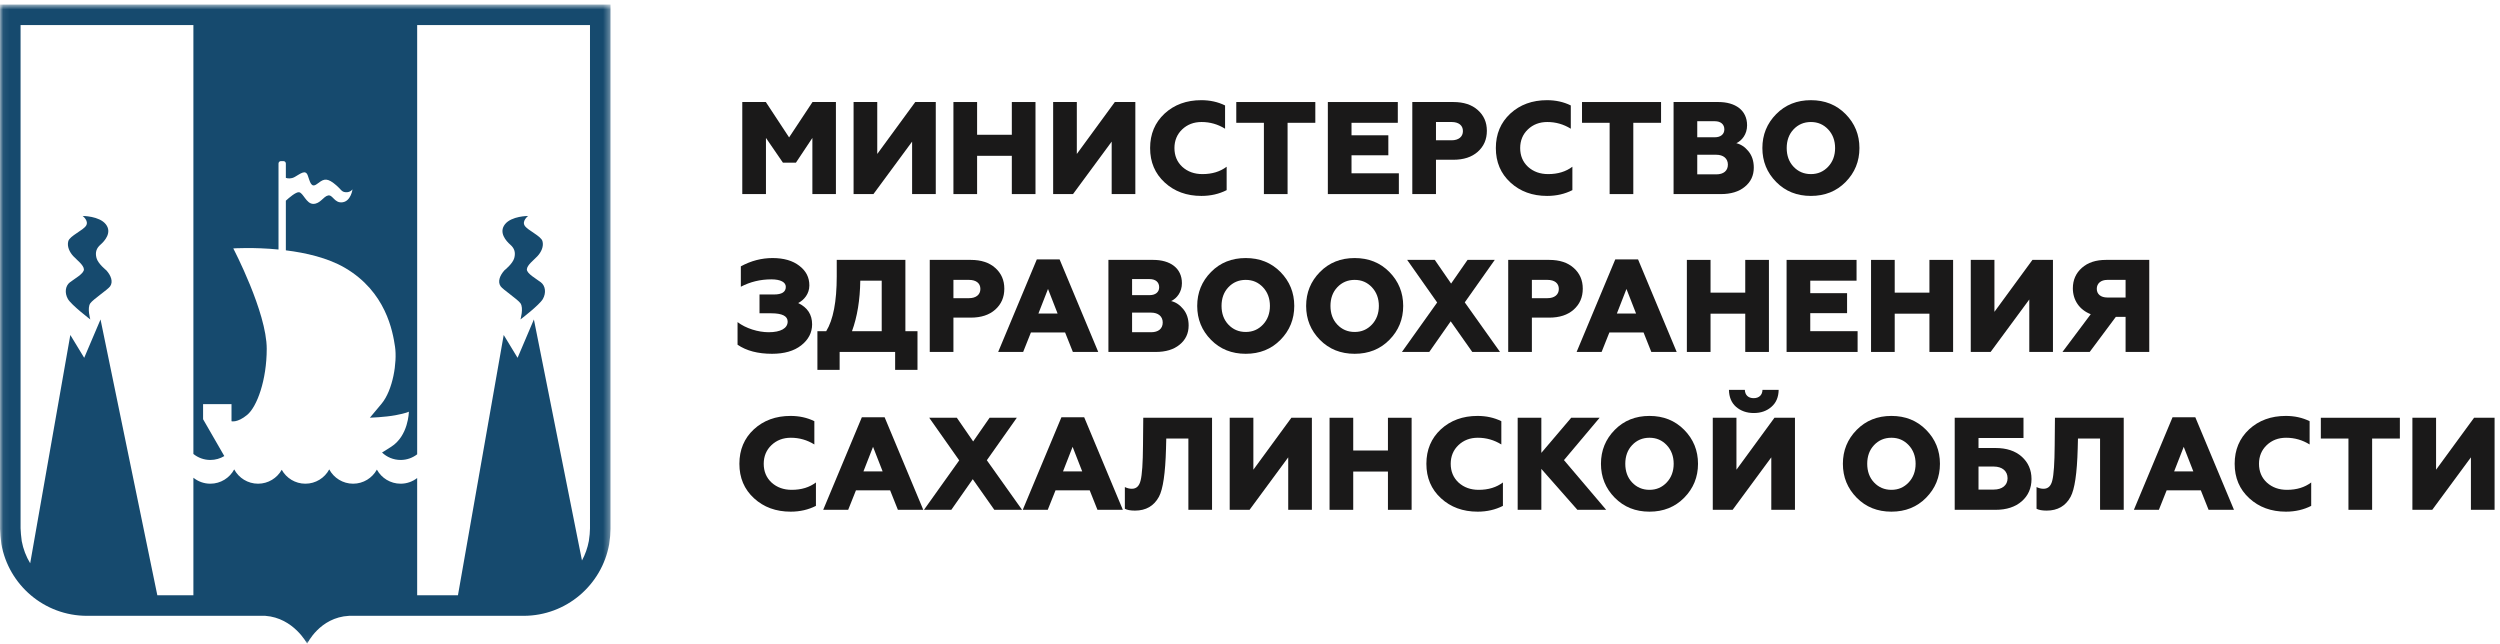 <?xml version="1.0" encoding="UTF-8"?>
<svg width="400px" height="103px" viewBox="0 0 400 103" version="1.1" xmlns="http://www.w3.org/2000/svg" xmlns:xlink="http://www.w3.org/1999/xlink">
    <!-- Generator: Sketch 53.1 (72631) - https://sketchapp.com -->
    <title>Лого МЗСО</title>
    <desc>Created with Sketch.</desc>
    <defs>
        <polygon id="path-1" points="0.06 0.722 97.689 0.722 97.689 102.94 0.06 102.94"></polygon>
    </defs>
    <g id="Лого-МЗСО" stroke="none" stroke-width="1" fill="none" fill-rule="evenodd">
        <path d="M15.439,41.275 C15.197,40.349 15.439,39.705 16.083,39.141 C16.727,38.578 17.974,37.209 16.928,35.881 C15.881,34.553 13.225,34.553 13.225,34.553 C13.225,34.553 14.231,35.318 13.788,36.082 C13.345,36.847 11.172,37.733 10.93,38.578 C10.689,39.423 11.132,40.349 11.735,40.993 C12.339,41.637 13.386,42.402 13.426,43.086 C13.466,43.77 11.896,44.616 11.172,45.18 C10.447,45.743 10.313,46.87 10.863,47.836 C11.414,48.801 14.451,51.113 14.451,51.113 C14.451,51.113 13.909,49.285 14.451,48.521 C14.896,47.894 17.231,46.35 17.612,45.823 C18.135,45.098 17.773,44.092 17.008,43.247 C17.008,43.247 15.68,42.2 15.439,41.275" id="Fill-1" fill="#164A6E"></path>
        <g id="Group-5">
            <mask id="mask-2" fill="white">
                <use xlink:href="#path-1"></use>
            </mask>
            <g id="Clip-3"></g>
            <path d="M81.64,39.141 C82.286,39.706 82.527,40.349 82.286,41.274 C82.044,42.201 80.715,43.247 80.715,43.247 C79.951,44.093 79.589,45.098 80.112,45.822 C80.492,46.35 82.827,47.893 83.272,48.52 C83.814,49.285 83.272,51.113 83.272,51.113 C83.272,51.113 86.311,48.803 86.861,47.835 C87.41,46.87 87.276,45.742 86.552,45.18 C85.827,44.616 84.258,43.769 84.298,43.086 C84.338,42.402 85.384,41.636 85.987,40.993 C86.592,40.349 87.035,39.423 86.793,38.578 C86.552,37.733 84.378,36.846 83.936,36.083 C83.492,35.319 84.499,34.553 84.499,34.553 C84.499,34.553 81.843,34.553 80.795,35.882 C79.75,37.209 80.997,38.578 81.64,39.141" id="Fill-2" fill="#164A6E" mask="url(#mask-2)"></path>
            <path d="M94.398,26.118 L94.398,84.54 C94.384,84.896 94.362,85.342 94.352,85.462 C94.339,85.604 94.274,86.123 94.218,86.55 C94.011,87.669 93.634,88.719 93.116,89.677 L85.424,51.113 L82.812,57.251 L80.593,53.595 L73.272,95.241 L66.746,95.241 L66.746,76.486 C66.014,77.052 65.099,77.392 64.102,77.392 C62.461,77.392 61.035,76.48 60.299,75.136 C59.564,76.48 58.138,77.392 56.498,77.392 C54.845,77.392 53.409,76.466 52.679,75.104 C51.949,76.466 50.514,77.392 48.861,77.392 C47.232,77.392 45.815,76.492 45.076,75.164 C44.336,76.492 42.919,77.392 41.291,77.392 C39.638,77.392 38.202,76.466 37.472,75.104 C36.742,76.466 35.307,77.392 33.654,77.392 C32.627,77.392 31.685,77.033 30.943,76.436 L30.943,95.241 L25.172,95.241 L16.084,51.113 L13.472,57.251 L11.252,53.595 L4.83,90.125 C4.183,89.055 3.715,87.857 3.475,86.567 C3.428,86.182 3.365,85.637 3.35,85.464 C3.338,85.333 3.311,84.889 3.291,84.516 L3.291,4.012 L30.943,4.012 L30.943,72.634 C31.686,73.232 32.627,73.593 33.654,73.593 C34.472,73.593 35.236,73.365 35.889,72.97 L32.493,67.076 L32.493,64.661 L37.042,64.661 L37.042,67.397 C37.042,67.397 37.967,67.679 39.537,66.391 C41.107,65.103 42.677,60.837 42.677,55.805 C42.677,49.957 37.323,39.745 37.323,39.745 C37.323,39.745 40.551,39.531 44.562,39.922 L44.562,26.16 C44.562,25.95 44.733,25.778 44.944,25.778 L45.354,25.778 C45.564,25.778 45.736,25.95 45.736,26.16 L45.736,28.462 C46.055,28.565 46.576,28.638 47.145,28.32 C48.07,27.801 48.876,27.076 49.237,28.061 C49.6,29.045 49.761,30.134 50.686,29.46 C51.612,28.786 52.095,28.32 53.383,29.305 C54.671,30.289 54.551,30.703 55.315,30.755 C56.08,30.807 56.402,30.289 56.402,30.289 C56.402,30.289 56.161,32.155 54.833,32.362 C53.504,32.569 53.263,31.118 52.498,31.274 C51.733,31.429 51.25,32.621 50.123,32.621 C48.996,32.621 48.513,30.807 47.829,30.755 C47.328,30.717 46.269,31.621 45.736,32.11 L45.736,40.053 C48.921,40.449 52.431,41.251 55.154,42.833 C61.755,46.669 62.842,53.028 63.205,55.483 C63.567,57.938 62.883,62.407 61.031,64.62 C59.18,66.834 59.18,66.834 59.18,66.834 C59.18,66.834 61.58,66.754 63.298,66.431 C65.016,66.109 65.418,65.868 65.418,65.868 C65.418,65.868 65.378,69.732 62.561,71.504 C61.965,71.878 61.497,72.172 61.126,72.405 C61.902,73.14 62.949,73.593 64.102,73.593 C65.099,73.593 66.015,73.254 66.747,72.688 L66.747,4.012 L94.398,4.012 L94.398,26.118 Z M0,0.722 L0,84.607 C0,84.607 0.046,85.467 0.072,85.752 C0.101,86.08 0.22,87.06 0.22,87.06 C1.379,93.58 7.072,98.532 13.925,98.532 L42.444,98.532 C42.444,98.532 42.444,98.532 42.445,98.532 C47.003,98.864 49.147,103 49.147,103 C49.147,103 51.139,98.773 55.848,98.532 L83.764,98.532 C90.617,98.532 96.31,93.58 97.469,87.06 C97.469,87.06 97.601,86.077 97.63,85.747 C97.654,85.463 97.689,84.607 97.689,84.607 L97.689,0.722 L0,0.722 L0,0.722 Z" id="Fill-4" fill="#164A6E" mask="url(#mask-2)"></path>
        </g>
        <polyline id="Fill-6" fill="#1A1919" points="118.765 31.053 118.765 16.324 122.532 16.324 126.256 21.984 130.001 16.324 133.747 16.324 133.747 31.053 129.98 31.053 129.98 22.068 127.351 26.024 125.267 26.024 122.553 22.068 122.553 31.053 118.765 31.053"></polyline>
        <polyline id="Fill-7" fill="#1A1919" points="136.573 31.053 136.573 16.324 140.36 16.324 140.36 24.635 146.441 16.324 149.724 16.324 149.724 31.053 145.937 31.053 145.937 22.658 139.75 31.053 136.573 31.053"></polyline>
        <polyline id="Fill-8" fill="#1A1919" points="152.549 31.053 152.549 16.324 156.336 16.324 156.336 21.563 161.892 21.563 161.892 16.324 165.679 16.324 165.679 31.053 161.892 31.053 161.892 24.93 156.336 24.93 156.336 31.053 152.549 31.053"></polyline>
        <polyline id="Fill-9" fill="#1A1919" points="168.504 31.053 168.504 16.324 172.292 16.324 172.292 24.635 178.373 16.324 181.655 16.324 181.655 31.053 177.868 31.053 177.868 22.658 171.682 31.053 168.504 31.053"></polyline>
        <path d="M186.353,29.201 C184.796,27.77 184.018,25.94 184.018,23.688 C184.018,21.437 184.796,19.606 186.332,18.175 C187.889,16.744 189.846,16.029 192.202,16.029 C193.591,16.029 194.854,16.302 196.011,16.871 L196.011,20.595 C194.854,19.88 193.612,19.522 192.244,19.522 C191.003,19.522 189.972,19.922 189.151,20.7 C188.331,21.479 187.91,22.489 187.91,23.688 C187.91,24.909 188.331,25.919 189.173,26.698 C190.035,27.476 191.108,27.855 192.392,27.855 C193.949,27.855 195.232,27.455 196.264,26.676 L196.264,30.422 C195.064,31.032 193.718,31.347 192.224,31.347 C189.867,31.347 187.91,30.632 186.353,29.201" id="Fill-10" fill="#1A1919"></path>
        <polyline id="Fill-11" fill="#1A1919" points="202.224 31.053 202.224 19.648 197.805 19.648 197.805 16.324 210.451 16.324 210.451 19.648 206.012 19.648 206.012 31.053 202.224 31.053"></polyline>
        <polyline id="Fill-12" fill="#1A1919" points="212.455 31.053 212.455 16.324 223.649 16.324 223.649 19.648 216.242 19.648 216.242 21.647 222.134 21.647 222.134 24.845 216.242 24.845 216.242 27.728 223.817 27.728 223.817 31.053 212.455 31.053"></polyline>
        <path d="M229.756,22.447 L232.26,22.447 C233.354,22.447 234.069,21.9 234.069,20.974 C234.069,20.048 233.375,19.522 232.26,19.522 L229.756,19.522 L229.756,22.447 Z M225.969,31.053 L225.969,16.324 L232.533,16.324 C234.175,16.324 235.479,16.744 236.447,17.607 C237.415,18.47 237.899,19.564 237.899,20.932 C237.899,22.3 237.415,23.415 236.447,24.278 C235.479,25.14 234.175,25.561 232.533,25.561 L229.756,25.561 L229.756,31.053 L225.969,31.053 L225.969,31.053 Z" id="Fill-13" fill="#1A1919"></path>
        <path d="M241.67,29.201 C240.113,27.77 239.335,25.94 239.335,23.688 C239.335,21.437 240.113,19.606 241.649,18.175 C243.206,16.744 245.163,16.029 247.52,16.029 C248.908,16.029 250.171,16.302 251.328,16.871 L251.328,20.595 C250.171,19.88 248.93,19.522 247.562,19.522 C246.32,19.522 245.289,19.922 244.469,20.7 C243.648,21.479 243.228,22.489 243.228,23.688 C243.228,24.909 243.648,25.919 244.49,26.698 C245.353,27.476 246.426,27.855 247.709,27.855 C249.267,27.855 250.55,27.455 251.581,26.676 L251.581,30.422 C250.382,31.032 249.035,31.347 247.541,31.347 C245.185,31.347 243.228,30.632 241.67,29.201" id="Fill-14" fill="#1A1919"></path>
        <polyline id="Fill-15" fill="#1A1919" points="257.541 31.053 257.541 19.648 253.122 19.648 253.122 16.324 265.769 16.324 265.769 19.648 261.329 19.648 261.329 31.053 257.541 31.053"></polyline>
        <path d="M271.56,27.897 L274.61,27.897 C275.768,27.897 276.462,27.328 276.462,26.34 C276.462,25.351 275.726,24.761 274.61,24.761 L271.56,24.761 L271.56,27.897 Z M271.56,21.963 L274.379,21.963 C275.305,21.963 275.895,21.479 275.895,20.7 C275.895,19.88 275.305,19.396 274.379,19.396 L271.56,19.396 L271.56,21.963 Z M267.772,31.053 L267.772,16.324 L274.947,16.324 C277.641,16.324 279.534,17.628 279.534,20.048 C279.534,21.479 278.714,22.489 277.81,22.91 C278.524,23.078 279.177,23.499 279.745,24.193 C280.313,24.888 280.607,25.75 280.607,26.824 C280.607,28.086 280.124,29.117 279.155,29.896 C278.209,30.674 276.926,31.053 275.348,31.053 L267.772,31.053 L267.772,31.053 Z" id="Fill-16" fill="#1A1919"></path>
        <path d="M289.744,27.855 C290.859,27.855 291.765,27.455 292.501,26.676 C293.237,25.898 293.616,24.888 293.616,23.688 C293.616,22.489 293.237,21.479 292.501,20.7 C291.765,19.922 290.859,19.522 289.744,19.522 C288.629,19.522 287.703,19.922 286.967,20.7 C286.23,21.479 285.873,22.489 285.873,23.688 C285.873,24.888 286.23,25.898 286.967,26.676 C287.703,27.455 288.629,27.855 289.744,27.855 Z M289.744,31.347 C287.514,31.347 285.662,30.611 284.189,29.117 C282.717,27.623 281.98,25.814 281.98,23.688 C281.98,21.563 282.717,19.754 284.189,18.259 C285.662,16.765 287.514,16.029 289.744,16.029 C291.975,16.029 293.827,16.765 295.3,18.259 C296.772,19.754 297.509,21.563 297.509,23.688 C297.509,25.814 296.772,27.623 295.3,29.117 C293.827,30.611 291.975,31.347 289.744,31.347 L289.744,31.347 Z" id="Fill-17" fill="#1A1919"></path>
        <path d="M118.008,55.155 L118.008,51.536 C119.333,52.546 121.312,53.156 122.995,53.156 C124.91,53.156 126.025,52.525 126.025,51.452 C126.025,50.568 125.141,50.126 123.395,50.126 L121.522,50.126 L121.522,47.117 L123.836,47.117 C125.099,47.117 125.73,46.717 125.73,45.897 C125.73,45.16 124.91,44.697 123.416,44.697 C121.648,44.697 120.028,45.097 118.534,45.876 L118.534,42.614 C120.154,41.73 121.858,41.288 123.605,41.288 C125.415,41.288 126.845,41.709 127.897,42.53 C128.971,43.35 129.497,44.382 129.497,45.666 C129.497,47.012 128.655,48.001 127.708,48.485 C129.202,49.2 129.938,50.337 129.938,51.893 C129.938,53.22 129.349,54.355 128.192,55.26 C127.035,56.165 125.478,56.607 123.521,56.607 C121.269,56.607 119.417,56.123 118.008,55.155" id="Fill-18" fill="#1A1919"></path>
        <path d="M141.074,52.988 L141.074,44.908 L137.645,44.908 C137.603,48.001 137.161,50.694 136.319,52.988 L141.074,52.988 Z M130.785,59.174 L130.785,52.988 L132.195,52.988 C133.31,51.179 133.878,48.254 133.878,44.234 L133.878,41.583 L144.862,41.583 L144.862,52.988 L146.798,52.988 L146.798,59.174 L143.221,59.174 L143.221,56.312 L134.341,56.312 L134.341,59.174 L130.785,59.174 L130.785,59.174 Z" id="Fill-19" fill="#1A1919"></path>
        <path d="M152.548,47.707 L155.052,47.707 C156.146,47.707 156.861,47.159 156.861,46.233 C156.861,45.307 156.167,44.782 155.052,44.782 L152.548,44.782 L152.548,47.707 Z M148.76,56.312 L148.76,41.583 L155.326,41.583 C156.967,41.583 158.271,42.004 159.239,42.867 C160.207,43.729 160.691,44.824 160.691,46.191 C160.691,47.559 160.207,48.674 159.239,49.537 C158.271,50.399 156.967,50.82 155.326,50.82 L152.548,50.82 L152.548,56.312 L148.76,56.312 L148.76,56.312 Z" id="Fill-20" fill="#1A1919"></path>
        <path d="M166.145,50.168 L169.217,50.168 L167.681,46.233 L166.145,50.168 Z M159.707,56.312 L165.893,41.499 L169.533,41.499 L175.72,56.312 L171.658,56.312 L170.417,53.198 L164.946,53.198 L163.705,56.312 L159.707,56.312 L159.707,56.312 Z" id="Fill-21" fill="#1A1919"></path>
        <path d="M181.133,53.156 L184.184,53.156 C185.341,53.156 186.036,52.588 186.036,51.598 C186.036,50.61 185.299,50.02 184.184,50.02 L181.133,50.02 L181.133,53.156 Z M181.133,47.222 L183.952,47.222 C184.878,47.222 185.468,46.738 185.468,45.96 C185.468,45.139 184.878,44.655 183.952,44.655 L181.133,44.655 L181.133,47.222 Z M177.346,56.312 L177.346,41.583 L184.52,41.583 C187.214,41.583 189.107,42.887 189.107,45.307 C189.107,46.738 188.287,47.749 187.382,48.17 C188.098,48.338 188.75,48.759 189.318,49.453 C189.887,50.147 190.181,51.009 190.181,52.083 C190.181,53.345 189.697,54.377 188.729,55.155 C187.782,55.933 186.499,56.312 184.921,56.312 L177.346,56.312 L177.346,56.312 Z" id="Fill-22" fill="#1A1919"></path>
        <path d="M199.317,53.114 C200.433,53.114 201.338,52.714 202.074,51.935 C202.811,51.157 203.189,50.147 203.189,48.948 C203.189,47.749 202.811,46.738 202.074,45.96 C201.338,45.181 200.433,44.782 199.317,44.782 C198.202,44.782 197.276,45.181 196.54,45.96 C195.804,46.738 195.446,47.749 195.446,48.948 C195.446,50.147 195.804,51.157 196.54,51.935 C197.276,52.714 198.202,53.114 199.317,53.114 Z M199.317,56.607 C197.087,56.607 195.235,55.871 193.763,54.377 C192.29,52.883 191.554,51.073 191.554,48.948 C191.554,46.823 192.29,45.013 193.763,43.519 C195.235,42.025 197.087,41.288 199.317,41.288 C201.548,41.288 203.399,42.025 204.873,43.519 C206.346,45.013 207.082,46.823 207.082,48.948 C207.082,51.073 206.346,52.883 204.873,54.377 C203.399,55.871 201.548,56.607 199.317,56.607 L199.317,56.607 Z" id="Fill-23" fill="#1A1919"></path>
        <path d="M216.746,53.114 C217.861,53.114 218.767,52.714 219.503,51.935 C220.239,51.157 220.618,50.147 220.618,48.948 C220.618,47.749 220.239,46.738 219.503,45.96 C218.767,45.181 217.861,44.782 216.746,44.782 C215.631,44.782 214.705,45.181 213.969,45.96 C213.232,46.738 212.875,47.749 212.875,48.948 C212.875,50.147 213.232,51.157 213.969,51.935 C214.705,52.714 215.631,53.114 216.746,53.114 Z M216.746,56.607 C214.516,56.607 212.664,55.871 211.191,54.377 C209.719,52.883 208.982,51.073 208.982,48.948 C208.982,46.823 209.719,45.013 211.191,43.519 C212.664,42.025 214.516,41.288 216.746,41.288 C218.977,41.288 220.829,42.025 222.302,43.519 C223.774,45.013 224.511,46.823 224.511,48.948 C224.511,51.073 223.774,52.883 222.302,54.377 C220.829,55.871 218.977,56.607 216.746,56.607 L216.746,56.607 Z" id="Fill-24" fill="#1A1919"></path>
        <polyline id="Fill-25" fill="#1A1919" points="224.306 56.312 229.945 48.4 225.147 41.583 229.566 41.583 232.176 45.371 234.806 41.583 239.161 41.583 234.364 48.38 240.003 56.312 235.563 56.312 232.112 51.41 228.683 56.312 224.306 56.312"></polyline>
        <path d="M245.101,47.707 L247.604,47.707 C248.699,47.707 249.414,47.159 249.414,46.233 C249.414,45.307 248.72,44.782 247.604,44.782 L245.101,44.782 L245.101,47.707 Z M241.313,56.312 L241.313,41.583 L247.878,41.583 C249.52,41.583 250.824,42.004 251.792,42.867 C252.76,43.729 253.244,44.824 253.244,46.191 C253.244,47.559 252.76,48.674 251.792,49.537 C250.824,50.399 249.52,50.82 247.878,50.82 L245.101,50.82 L245.101,56.312 L241.313,56.312 L241.313,56.312 Z" id="Fill-26" fill="#1A1919"></path>
        <path d="M258.698,50.168 L261.771,50.168 L260.234,46.233 L258.698,50.168 Z M252.259,56.312 L258.445,41.499 L262.086,41.499 L268.272,56.312 L264.211,56.312 L262.97,53.198 L257.499,53.198 L256.257,56.312 L252.259,56.312 L252.259,56.312 Z" id="Fill-27" fill="#1A1919"></path>
        <polyline id="Fill-28" fill="#1A1919" points="269.898 56.312 269.898 41.583 273.686 41.583 273.686 46.823 279.24 46.823 279.24 41.583 283.028 41.583 283.028 56.312 279.24 56.312 279.24 50.189 273.686 50.189 273.686 56.312 269.898 56.312"></polyline>
        <polyline id="Fill-29" fill="#1A1919" points="285.854 56.312 285.854 41.583 297.048 41.583 297.048 44.908 289.641 44.908 289.641 46.907 295.532 46.907 295.532 50.105 289.641 50.105 289.641 52.988 297.216 52.988 297.216 56.312 285.854 56.312"></polyline>
        <polyline id="Fill-30" fill="#1A1919" points="299.367 56.312 299.367 41.583 303.154 41.583 303.154 46.823 308.709 46.823 308.709 41.583 312.497 41.583 312.497 56.312 308.709 56.312 308.709 50.189 303.154 50.189 303.154 56.312 299.367 56.312"></polyline>
        <polyline id="Fill-31" fill="#1A1919" points="315.322 56.312 315.322 41.583 319.109 41.583 319.109 49.894 325.19 41.583 328.473 41.583 328.473 56.312 324.686 56.312 324.686 47.917 318.499 56.312 315.322 56.312"></polyline>
        <path d="M340.094,47.601 L340.094,44.782 L337.169,44.782 C336.138,44.782 335.485,45.349 335.485,46.213 C335.485,47.075 336.138,47.601 337.169,47.601 L340.094,47.601 Z M329.994,56.312 L334.518,50.273 C332.729,49.579 331.656,48.043 331.656,46.129 C331.656,44.803 332.141,43.709 333.087,42.867 C334.055,42.004 335.339,41.583 336.959,41.583 L343.882,41.583 L343.882,56.312 L340.094,56.312 L340.094,50.694 L338.537,50.694 L334.35,56.312 L329.994,56.312 L329.994,56.312 Z" id="Fill-32" fill="#1A1919"></path>
        <path d="M120.638,79.719 C119.081,78.289 118.302,76.458 118.302,74.207 C118.302,71.955 119.081,70.124 120.617,68.693 C122.174,67.262 124.131,66.548 126.488,66.548 C127.876,66.548 129.139,66.821 130.296,67.388 L130.296,71.113 C129.139,70.398 127.897,70.04 126.53,70.04 C125.288,70.04 124.257,70.44 123.437,71.219 C122.616,71.997 122.195,73.007 122.195,74.207 C122.195,75.426 122.616,76.437 123.458,77.216 C124.32,77.994 125.394,78.373 126.677,78.373 C128.234,78.373 129.518,77.972 130.549,77.194 L130.549,80.94 C129.349,81.55 128.002,81.866 126.509,81.866 C124.152,81.866 122.195,81.15 120.638,79.719" id="Fill-33" fill="#1A1919"></path>
        <path d="M138.15,75.426 L141.222,75.426 L139.686,71.492 L138.15,75.426 Z M131.711,81.571 L137.897,66.758 L141.538,66.758 L147.724,81.571 L143.663,81.571 L142.421,78.457 L136.95,78.457 L135.709,81.571 L131.711,81.571 L131.711,81.571 Z" id="Fill-34" fill="#1A1919"></path>
        <polyline id="Fill-35" fill="#1A1919" points="147.835 81.571 153.474 73.659 148.676 66.842 153.095 66.842 155.705 70.63 158.334 66.842 162.69 66.842 157.893 73.638 163.532 81.571 159.092 81.571 155.641 76.669 152.211 81.571 147.835 81.571"></polyline>
        <path d="M170.081,75.426 L173.153,75.426 L171.617,71.492 L170.081,75.426 Z M163.642,81.571 L169.828,66.758 L173.469,66.758 L179.655,81.571 L175.594,81.571 L174.353,78.457 L168.881,78.457 L167.64,81.571 L163.642,81.571 L163.642,81.571 Z" id="Fill-36" fill="#1A1919"></path>
        <path d="M179.977,81.403 L179.977,77.93 C180.376,78.12 180.733,78.204 181.092,78.204 C181.828,78.204 182.291,77.762 182.501,76.858 C182.732,75.953 182.859,74.101 182.88,71.282 L182.922,66.842 L193.927,66.842 L193.927,81.571 L190.14,81.571 L190.14,70.167 L186.604,70.167 L186.562,71.787 C186.457,75.721 186.078,78.289 185.426,79.488 C184.627,80.961 183.343,81.697 181.597,81.697 C180.86,81.697 180.334,81.592 179.977,81.403" id="Fill-37" fill="#1A1919"></path>
        <polyline id="Fill-38" fill="#1A1919" points="196.752 81.571 196.752 66.842 200.539 66.842 200.539 75.153 206.62 66.842 209.902 66.842 209.902 81.571 206.115 81.571 206.115 73.175 199.929 81.571 196.752 81.571"></polyline>
        <polyline id="Fill-39" fill="#1A1919" points="212.729 81.571 212.729 66.842 216.516 66.842 216.516 72.081 222.07 72.081 222.07 66.842 225.858 66.842 225.858 81.571 222.07 81.571 222.07 75.448 216.516 75.448 216.516 81.571 212.729 81.571"></polyline>
        <path d="M230.556,79.719 C228.999,78.289 228.221,76.458 228.221,74.207 C228.221,71.955 228.999,70.124 230.535,68.693 C232.092,67.262 234.049,66.548 236.405,66.548 C237.794,66.548 239.057,66.821 240.214,67.388 L240.214,71.113 C239.057,70.398 237.815,70.04 236.447,70.04 C235.206,70.04 234.175,70.44 233.354,71.219 C232.534,71.997 232.113,73.007 232.113,74.207 C232.113,75.426 232.534,76.437 233.376,77.216 C234.238,77.994 235.312,78.373 236.595,78.373 C238.152,78.373 239.436,77.972 240.467,77.194 L240.467,80.94 C239.268,81.55 237.921,81.866 236.427,81.866 C234.07,81.866 232.113,81.15 230.556,79.719" id="Fill-40" fill="#1A1919"></path>
        <polyline id="Fill-41" fill="#1A1919" points="242.828 81.571 242.828 66.842 246.615 66.842 246.615 72.46 251.392 66.842 255.937 66.842 250.234 73.617 256.989 81.571 252.381 81.571 246.615 75.027 246.615 81.571 242.828 81.571"></polyline>
        <path d="M263.917,78.373 C265.032,78.373 265.938,77.972 266.674,77.194 C267.41,76.416 267.789,75.406 267.789,74.207 C267.789,73.007 267.41,71.997 266.674,71.219 C265.938,70.44 265.032,70.04 263.917,70.04 C262.802,70.04 261.876,70.44 261.14,71.219 C260.403,71.997 260.046,73.007 260.046,74.207 C260.046,75.406 260.403,76.416 261.14,77.194 C261.876,77.972 262.802,78.373 263.917,78.373 Z M263.917,81.866 C261.687,81.866 259.835,81.13 258.362,79.635 C256.89,78.141 256.153,76.332 256.153,74.207 C256.153,72.081 256.89,70.271 258.362,68.778 C259.835,67.284 261.687,66.548 263.917,66.548 C266.147,66.548 267.999,67.284 269.473,68.778 C270.945,70.271 271.682,72.081 271.682,74.207 C271.682,76.332 270.945,78.141 269.473,79.635 C267.999,81.13 266.147,81.866 263.917,81.866 L263.917,81.866 Z" id="Fill-42" fill="#1A1919"></path>
        <path d="M279.178,62.381 C279.199,63.202 279.725,63.707 280.588,63.707 C281.45,63.707 281.977,63.202 281.997,62.381 L284.586,62.381 C284.564,63.538 284.186,64.443 283.429,65.095 C282.691,65.748 281.745,66.085 280.608,66.085 C279.473,66.085 278.525,65.748 277.768,65.095 C277.031,64.443 276.652,63.538 276.632,62.381 L279.178,62.381 Z M274.044,81.571 L274.044,66.842 L277.831,66.842 L277.831,75.153 L283.912,66.842 L287.194,66.842 L287.194,81.571 L283.407,81.571 L283.407,73.175 L277.221,81.571 L274.044,81.571 L274.044,81.571 Z" id="Fill-43" fill="#1A1919"></path>
        <path d="M302.626,78.373 C303.741,78.373 304.646,77.972 305.383,77.194 C306.119,76.416 306.498,75.406 306.498,74.207 C306.498,73.007 306.119,71.997 305.383,71.219 C304.646,70.44 303.741,70.04 302.626,70.04 C301.511,70.04 300.585,70.44 299.849,71.219 C299.112,71.997 298.755,73.007 298.755,74.207 C298.755,75.406 299.112,76.416 299.849,77.194 C300.585,77.972 301.511,78.373 302.626,78.373 Z M302.626,81.866 C300.396,81.866 298.544,81.13 297.071,79.635 C295.599,78.141 294.862,76.332 294.862,74.207 C294.862,72.081 295.599,70.271 297.071,68.778 C298.544,67.284 300.396,66.548 302.626,66.548 C304.856,66.548 306.708,67.284 308.182,68.778 C309.654,70.271 310.391,72.081 310.391,74.207 C310.391,76.332 309.654,78.141 308.182,79.635 C306.708,81.13 304.856,81.866 302.626,81.866 L302.626,81.866 Z" id="Fill-44" fill="#1A1919"></path>
        <path d="M316.562,78.331 L319.002,78.331 C320.349,78.331 321.211,77.636 321.211,76.521 C321.211,75.364 320.349,74.648 319.002,74.648 L316.562,74.648 L316.562,78.331 Z M312.753,81.571 L312.753,66.842 L323.758,66.842 L323.758,70.082 L316.562,70.082 L316.562,71.681 L319.297,71.681 C321.043,71.681 322.453,72.144 323.484,73.07 C324.515,73.996 325.041,75.195 325.041,76.647 C325.041,78.099 324.515,79.299 323.484,80.203 C322.453,81.108 321.043,81.571 319.297,81.571 L312.753,81.571 L312.753,81.571 Z" id="Fill-45" fill="#1A1919"></path>
        <path d="M325.847,81.403 L325.847,77.93 C326.246,78.12 326.604,78.204 326.962,78.204 C327.698,78.204 328.161,77.762 328.371,76.858 C328.603,75.953 328.729,74.101 328.75,71.282 L328.792,66.842 L339.797,66.842 L339.797,81.571 L336.01,81.571 L336.01,70.167 L332.475,70.167 L332.433,71.787 C332.327,75.721 331.948,78.289 331.296,79.488 C330.497,80.961 329.213,81.697 327.467,81.697 C326.73,81.697 326.204,81.592 325.847,81.403" id="Fill-46" fill="#1A1919"></path>
        <path d="M347.861,75.426 L350.934,75.426 L349.397,71.492 L347.861,75.426 Z M341.422,81.571 L347.608,66.758 L351.249,66.758 L357.436,81.571 L353.374,81.571 L352.133,78.457 L346.662,78.457 L345.42,81.571 L341.422,81.571 L341.422,81.571 Z" id="Fill-47" fill="#1A1919"></path>
        <path d="M359.881,79.719 C358.324,78.289 357.546,76.458 357.546,74.207 C357.546,71.955 358.324,70.124 359.86,68.693 C361.417,67.262 363.374,66.548 365.73,66.548 C367.119,66.548 368.382,66.821 369.539,67.388 L369.539,71.113 C368.382,70.398 367.141,70.04 365.772,70.04 C364.531,70.04 363.5,70.44 362.68,71.219 C361.859,71.997 361.438,73.007 361.438,74.207 C361.438,75.426 361.859,76.437 362.701,77.216 C363.563,77.994 364.637,78.373 365.92,78.373 C367.478,78.373 368.761,77.972 369.792,77.194 L369.792,80.94 C368.593,81.55 367.246,81.866 365.752,81.866 C363.396,81.866 361.438,81.15 359.881,79.719" id="Fill-48" fill="#1A1919"></path>
        <polyline id="Fill-49" fill="#1A1919" points="375.752 81.571 375.752 70.167 371.333 70.167 371.333 66.842 383.979 66.842 383.979 70.167 379.54 70.167 379.54 81.571 375.752 81.571"></polyline>
        <polyline id="Fill-50" fill="#1A1919" points="385.983 81.571 385.983 66.842 389.771 66.842 389.771 75.153 395.852 66.842 399.134 66.842 399.134 81.571 395.347 81.571 395.347 73.175 389.16 81.571 385.983 81.571"></polyline>
    </g>
</svg>